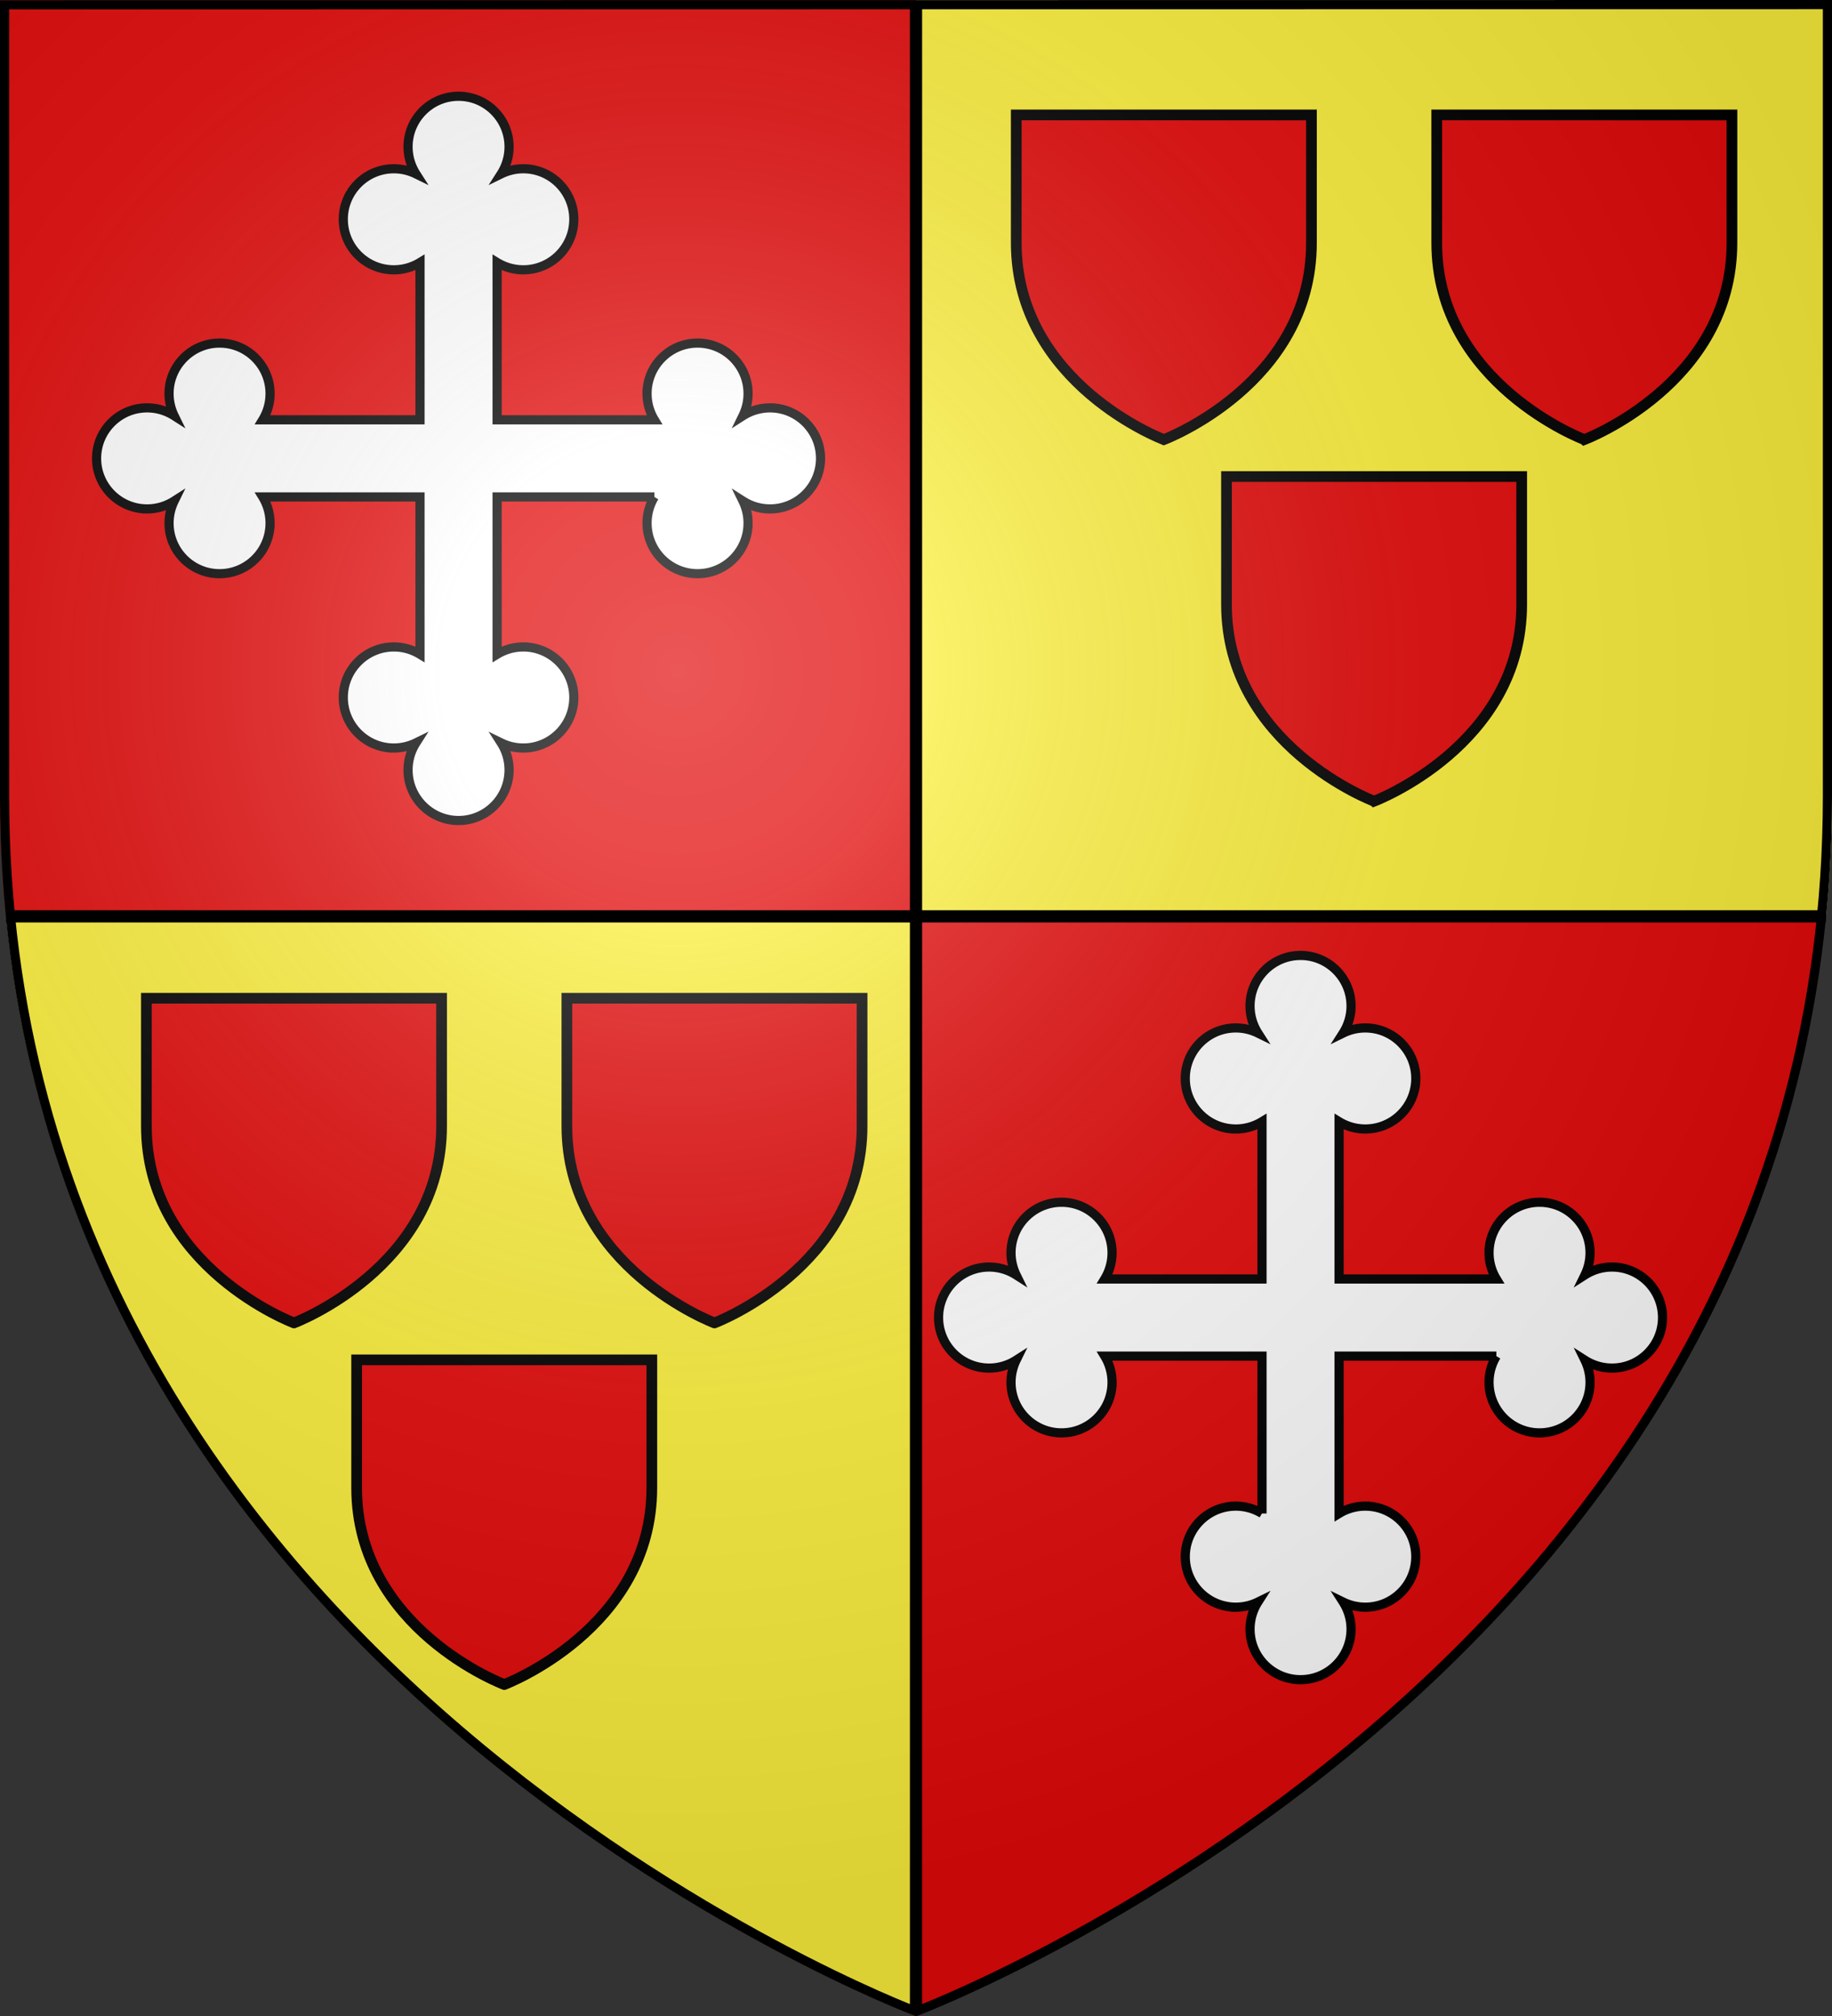 <svg xmlns="http://www.w3.org/2000/svg" xmlns:xlink="http://www.w3.org/1999/xlink" height="660" width="600" version="1.0"><rect width="100%" height="100%" fill="#333333" stroke="none"/><defs><linearGradient id="b"><stop style="stop-color:white;stop-opacity:.314" offset="0"/><stop offset=".19" style="stop-color:white;stop-opacity:.251"/><stop style="stop-color:#6b6b6b;stop-opacity:.125" offset=".6"/><stop style="stop-color:black;stop-opacity:.125" offset="1"/></linearGradient><linearGradient id="a"><stop offset="0" style="stop-color:#fd0000;stop-opacity:1"/><stop style="stop-color:#e77275;stop-opacity:.659" offset=".5"/><stop style="stop-color:black;stop-opacity:.323" offset="1"/></linearGradient><radialGradient xlink:href="#b" id="c" gradientUnits="userSpaceOnUse" gradientTransform="matrix(1.353 0 0 1.349 -77.63 -85.747)" cx="221.445" cy="226.331" fx="221.445" fy="226.331" r="300"/></defs><g style="display:inline"><path style="fill:#e20909;fill-opacity:1;fill-rule:evenodd;stroke:none;stroke-width:1px;stroke-linecap:butt;stroke-linejoin:miter;stroke-opacity:1;display:inline" d="M0 0v260.43c0 13.58.672 26.762 1.947 39.57H300V0H0zM300 300v358.5S570.474 556.543 596 300H300z"/><path style="fill:#fcef3c;fill-opacity:1;fill-rule:evenodd;stroke:none;stroke-width:1px;stroke-linecap:butt;stroke-linejoin:miter;stroke-opacity:1;display:inline" d="M300 300v360S27.698 557.617 2 300h298zM600 0v260.43c0 13.58-.672 26.762-1.947 39.57H300V0h300z"/></g><g style="display:inline"><g style="stroke:#000;stroke-width:5.943;stroke-miterlimit:4;stroke-dasharray:none;stroke-opacity:1"><path d="M1081.75 293a32.58 32.58 0 0 0-17.564 5.115 32.606 32.606 0 0 0 3.314-14.365c0-18.088-14.662-32.75-32.75-32.75-18.087 0-32.75 14.662-32.75 32.75a32.594 32.594 0 0 0 4.753 17H904.75V198.747a32.594 32.594 0 0 0 17 4.753c18.088 0 32.75-14.663 32.75-32.75S939.838 138 921.75 138a32.613 32.613 0 0 0-14.365 3.315 32.584 32.584 0 0 0 5.115-17.565c0-18.087-14.662-32.75-32.75-32.75-18.087 0-32.75 14.663-32.75 32.75a32.578 32.578 0 0 0 5.115 17.564A32.623 32.623 0 0 0 837.75 138c-18.087 0-32.75 14.663-32.75 32.75s14.663 32.75 32.75 32.75a32.594 32.594 0 0 0 17-4.753V300.75H752.747a32.594 32.594 0 0 0 4.753-17c0-18.088-14.663-32.75-32.75-32.75S692 265.662 692 283.75a32.61 32.61 0 0 0 3.315 14.365A32.584 32.584 0 0 0 677.75 293c-18.087 0-32.75 14.662-32.75 32.75 0 18.087 14.663 32.75 32.75 32.75a32.578 32.578 0 0 0 17.564-5.115A32.623 32.623 0 0 0 692 367.75c0 18.087 14.663 32.75 32.75 32.75s32.75-14.663 32.75-32.75a32.594 32.594 0 0 0-4.753-17H854.75v102.003a32.594 32.594 0 0 0-17-4.753c-18.087 0-32.75 14.663-32.75 32.75 0 18.088 14.663 32.75 32.75 32.75a32.61 32.61 0 0 0 14.365-3.314A32.583 32.583 0 0 0 847 527.75c0 18.088 14.663 32.75 32.75 32.75 18.088 0 32.75-14.662 32.75-32.75a32.58 32.58 0 0 0-5.115-17.564 32.613 32.613 0 0 0 14.365 3.314c18.088 0 32.75-14.662 32.75-32.75 0-18.087-14.662-32.75-32.75-32.75a32.594 32.594 0 0 0-17 4.753V350.75h102.003a32.594 32.594 0 0 0-4.753 17c0 18.087 14.663 32.75 32.75 32.75 18.088 0 32.75-14.663 32.75-32.75a32.61 32.61 0 0 0-3.314-14.365 32.583 32.583 0 0 0 17.564 5.115c18.088 0 32.75-14.663 32.75-32.75 0-18.088-14.662-32.75-32.75-32.75z" style="fill:#fff;stroke:#000;stroke-width:5.943;stroke-miterlimit:4;stroke-dasharray:none;stroke-opacity:1" transform="matrix(.505 0 0 .505 -294.09 -14.436)"/></g><g style="stroke:#000;stroke-width:5.943;stroke-miterlimit:4;stroke-dasharray:none;stroke-opacity:1;display:inline"><path d="M1081.75 293a32.58 32.58 0 0 0-17.564 5.115 32.606 32.606 0 0 0 3.314-14.365c0-18.088-14.662-32.75-32.75-32.75-18.087 0-32.75 14.662-32.75 32.75a32.594 32.594 0 0 0 4.753 17H904.75V198.747a32.594 32.594 0 0 0 17 4.753c18.088 0 32.75-14.663 32.75-32.75S939.838 138 921.75 138a32.613 32.613 0 0 0-14.365 3.315 32.584 32.584 0 0 0 5.115-17.565c0-18.087-14.662-32.75-32.75-32.75-18.087 0-32.75 14.663-32.75 32.75a32.578 32.578 0 0 0 5.115 17.564A32.623 32.623 0 0 0 837.75 138c-18.087 0-32.75 14.663-32.75 32.75s14.663 32.75 32.75 32.75a32.594 32.594 0 0 0 17-4.753V300.75H752.747a32.594 32.594 0 0 0 4.753-17c0-18.088-14.663-32.75-32.75-32.75S692 265.662 692 283.75a32.61 32.61 0 0 0 3.315 14.365A32.584 32.584 0 0 0 677.75 293c-18.087 0-32.75 14.662-32.75 32.75 0 18.087 14.663 32.75 32.75 32.75a32.578 32.578 0 0 0 17.564-5.115A32.623 32.623 0 0 0 692 367.75c0 18.087 14.663 32.75 32.75 32.75s32.75-14.663 32.75-32.75a32.594 32.594 0 0 0-4.753-17H854.75v102.003a32.594 32.594 0 0 0-17-4.753c-18.087 0-32.75 14.663-32.75 32.75 0 18.088 14.663 32.75 32.75 32.75a32.61 32.61 0 0 0 14.365-3.314A32.583 32.583 0 0 0 847 527.75c0 18.088 14.663 32.75 32.75 32.75 18.088 0 32.75-14.662 32.75-32.75a32.58 32.58 0 0 0-5.115-17.564 32.613 32.613 0 0 0 14.365 3.314c18.088 0 32.75-14.662 32.75-32.75 0-18.087-14.662-32.75-32.75-32.75a32.594 32.594 0 0 0-17 4.753V350.75h102.003a32.594 32.594 0 0 0-4.753 17c0 18.087 14.663 32.75 32.75 32.75 18.088 0 32.75-14.663 32.75-32.75a32.61 32.61 0 0 0-3.314-14.365 32.583 32.583 0 0 0 17.564 5.115c18.088 0 32.75-14.663 32.75-32.75 0-18.088-14.662-32.75-32.75-32.75z" style="fill:#fff;stroke:#000;stroke-width:5.943;stroke-miterlimit:4;stroke-dasharray:none;stroke-opacity:1" transform="matrix(.505 0 0 .505 -18.331 266.841)"/></g><g style="display:inline"><path style="opacity:1;fill:#e20909;fill-opacity:1;fill-rule:evenodd;stroke:#000;stroke-width:7.558;stroke-linecap:butt;stroke-linejoin:miter;stroke-miterlimit:4;stroke-dasharray:none;stroke-opacity:1" d="M-90.3 371.568s-104.18-39.202-104.18-138.828v-90.238H13.882v90.238c0 99.626-104.18 138.828-104.18 138.828z" transform="matrix(.464 0 0 .464 275.897 260.692)"/></g><g style="display:inline"><g style="display:inline"><path style="opacity:1;fill:#e20909;fill-opacity:1;fill-rule:evenodd;stroke:#000;stroke-width:7.558;stroke-linecap:butt;stroke-linejoin:miter;stroke-miterlimit:4;stroke-dasharray:none;stroke-opacity:1" d="M-90.3 371.568s-104.18-39.202-104.18-138.828v-90.238H13.882v90.238c0 99.626-104.18 138.828-104.18 138.828z" transform="matrix(.464 0 0 .464 138.183 260.692)"/></g></g><g style="display:inline"><g style="display:inline"><path style="opacity:1;fill:#e20909;fill-opacity:1;fill-rule:evenodd;stroke:#000;stroke-width:7.558;stroke-linecap:butt;stroke-linejoin:miter;stroke-miterlimit:4;stroke-dasharray:none;stroke-opacity:1" d="M-90.3 371.568s-104.18-39.202-104.18-138.828v-90.238H13.882v90.238c0 99.626-104.18 138.828-104.18 138.828z" transform="translate(207.04 379.07) scale(.464)"/></g></g><g style="display:inline"><g style="display:inline"><path d="M-90.3 371.568s-104.18-39.202-104.18-138.828v-90.238H13.882v90.238c0 99.626-104.18 138.828-104.18 138.828z" style="opacity:1;fill:#e20909;fill-opacity:1;fill-rule:evenodd;stroke:#000;stroke-width:7.558;stroke-linecap:butt;stroke-linejoin:miter;stroke-miterlimit:4;stroke-dasharray:none;stroke-opacity:1" transform="matrix(.464 0 0 .464 560.787 -28.49)"/></g></g><g style="display:inline"><g style="display:inline"><path d="M-90.3 371.568s-104.18-39.202-104.18-138.828v-90.238H13.882v90.238c0 99.626-104.18 138.828-104.18 138.828z" style="opacity:1;fill:#e20909;fill-opacity:1;fill-rule:evenodd;stroke:#000;stroke-width:7.558;stroke-linecap:butt;stroke-linejoin:miter;stroke-miterlimit:4;stroke-dasharray:none;stroke-opacity:1" transform="matrix(.464 0 0 .464 423.073 -28.49)"/></g></g><g style="display:inline"><g style="display:inline"><path d="M-90.3 371.568s-104.18-39.202-104.18-138.828v-90.238H13.882v90.238c0 99.626-104.18 138.828-104.18 138.828z" style="opacity:1;fill:#e20909;fill-opacity:1;fill-rule:evenodd;stroke:#000;stroke-width:7.558;stroke-linecap:butt;stroke-linejoin:miter;stroke-miterlimit:4;stroke-dasharray:none;stroke-opacity:1" transform="translate(491.93 89.89) scale(.464)"/></g></g></g><g style="display:inline"><path d="M300 658.5s298.5-112.32 298.5-397.772V2.176H1.5v258.552C1.5 546.18 300 658.5 300 658.5z" style="opacity:1;fill:url(#c);fill-opacity:1;fill-rule:evenodd;stroke:none;stroke-width:1px;stroke-linecap:butt;stroke-linejoin:miter;stroke-opacity:1"/></g><g style="display:inline"><path style="fill:#000;fill-opacity:1;stroke:none;stroke-width:15;stroke-linecap:round;stroke-linejoin:round;stroke-miterlimit:4;stroke-dasharray:none;display:inline" d="M298 2h4v656h-4z"/><path style="fill:#000;fill-opacity:1;stroke:none;stroke-width:15;stroke-linecap:round;stroke-linejoin:round;stroke-miterlimit:4;stroke-dasharray:none;display:inline" transform="rotate(90)" d="M298-598h4V-2h-4z"/><path d="M300 658.5S1.5 546.18 1.5 260.728V1.558l597-.059v259.23C598.5 546.178 300 658.5 300 658.5z" style="opacity:1;fill:none;fill-opacity:1;fill-rule:evenodd;stroke:#000;stroke-width:3;stroke-linecap:butt;stroke-linejoin:miter;stroke-miterlimit:4;stroke-dasharray:none;stroke-opacity:1"/></g></svg>
